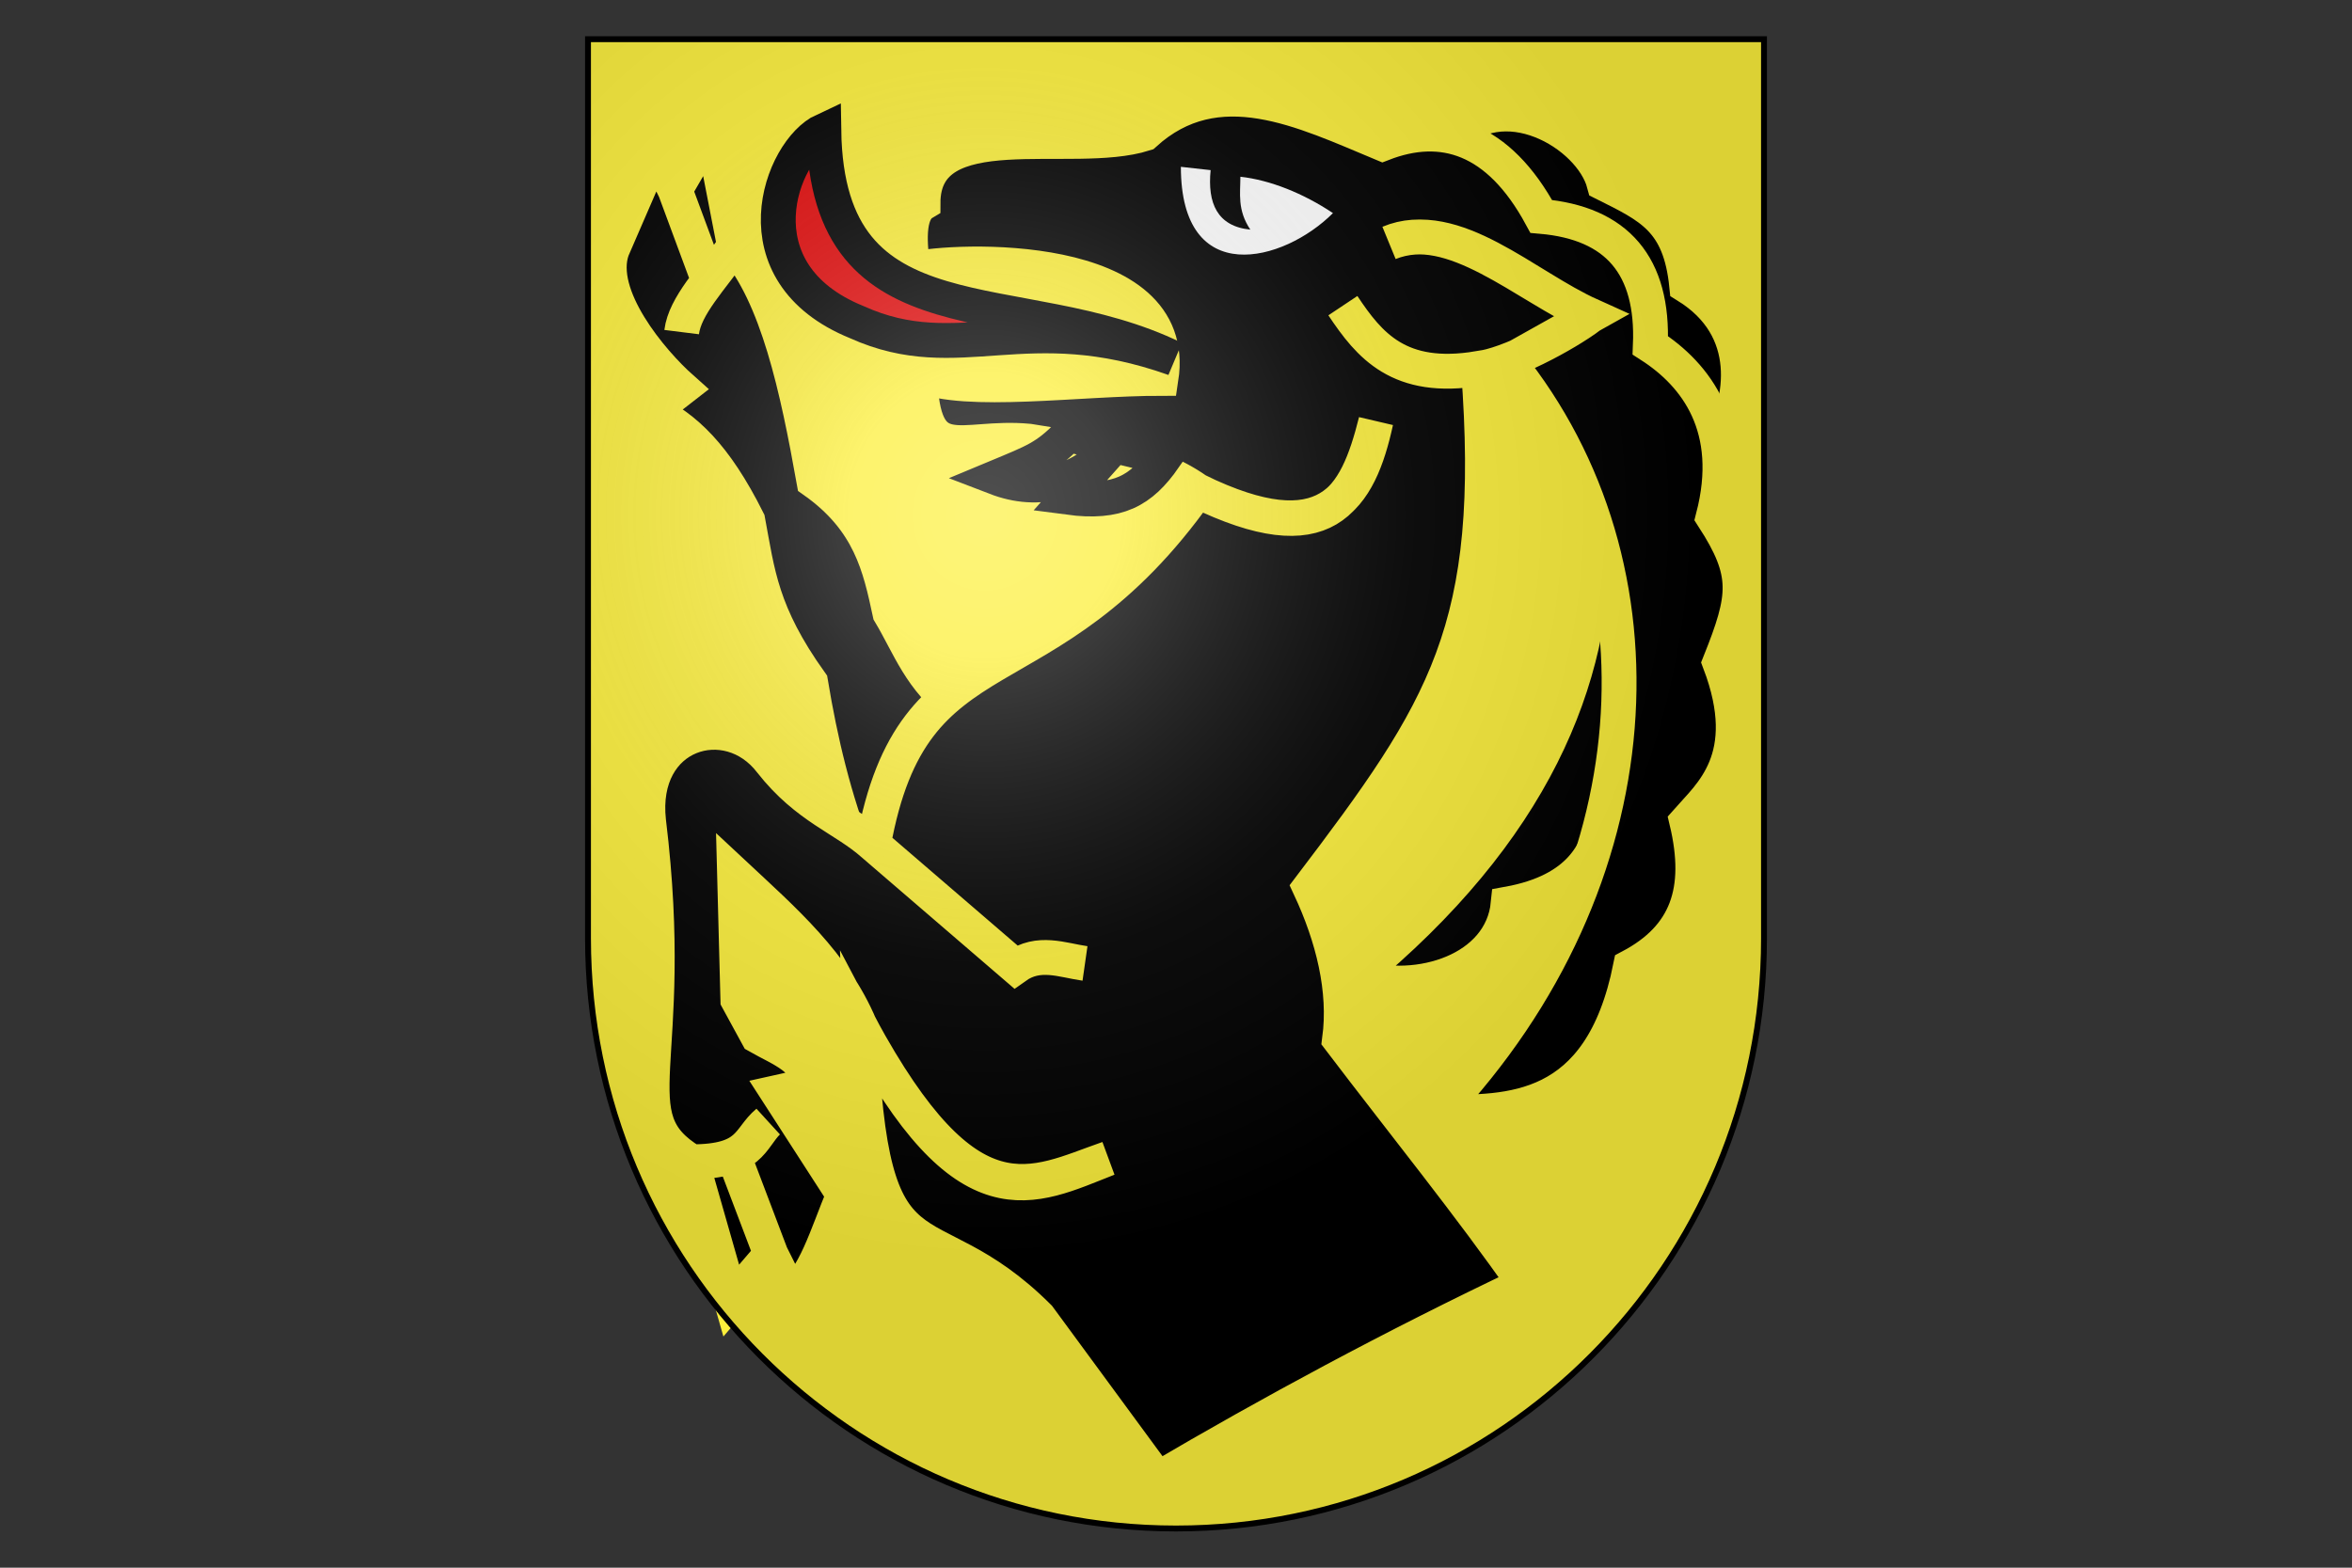 <svg xmlns="http://www.w3.org/2000/svg" xmlns:xlink="http://www.w3.org/1999/xlink" id="layer" x="0px" y="0px" viewBox="0 0 300 200" xml:space="preserve"><rect x="0" y="0" width="300" height="200" fill="#333333" stroke="none"/><rect fill="none" width="300" height="200"></rect><g>	<g id="layer1">		<path id="path1899" fill="#FCEF3C" d="M75,5v114.7c0,41.6,33.6,75.3,75,75.3s75-33.7,75-75.3V5H75z"></path>	</g>	<g id="layer2">		<g id="g25173" transform="matrix(4.217,0,0,4.217,-2643.562,-2416.565)">							<path id="path18065" fill-rule="evenodd" clip-rule="evenodd" stroke="#FCEF3C" stroke-width="1.054" stroke-miterlimit="16.866" d="     M655.9,594.5c-1.2-0.9-1.5-1.9-2.1-2.9c-0.3-1.4-0.6-2.8-2.3-4c-0.5-2.8-1.1-5.6-2.4-7.1c-0.7,1-1.5,1.8-1.6,2.6     c0.1-0.8,0.9-1.6,1.6-2.6l-0.7-3.6l-1.1,1.9l1,2.7l-1-2.7l-0.6-1.2l-1.3,3c-0.5,1.4,1.2,3.4,2.1,4.2l-0.9,0.7     c1,0.5,1.9,1.3,2.9,3.3c0.3,1.6,0.4,2.8,1.9,4.9c0.3,1.8,0.7,3.5,1.4,5.3C654.2,600.7,654.4,595.3,655.9,594.5z"></path>							<path id="path20726" fill-rule="evenodd" clip-rule="evenodd" stroke="#FCEF3C" stroke-width="1.054" stroke-miterlimit="16.866" d="     M670.7,577.3c1.6-1.8,4.3-0.2,4.7,1.3c1.4,0.7,2.3,1.1,2.5,3.1c2.1,1.3,1.7,3.5,1,4.8l-3.5,11.4c-0.2,0.9-0.7,2.1-2.9,2.5     c-0.2,2-2.7,2.8-4.6,2.2C678.6,593.8,675.4,584.2,670.7,577.3z"></path>							<path id="path17178" fill-rule="evenodd" clip-rule="evenodd" stroke="#FCEF3C" stroke-width="1.054" stroke-miterlimit="16.866" d="     M661.9,617.8c3.4-2,7.1-4,11.1-5.9c-1.6-2.3-3.7-4.9-5.6-7.4c0.2-1.5-0.2-3.1-0.9-4.6c4.1-5.4,5.7-7.8,5.1-15.7     c-2.4,0.4-3.3-0.7-4.1-1.9c0.8,1.2,1.7,2.3,4.1,1.9c0.9-0.1,2.6-1,3.4-1.6c-2-0.9-4.2-3-6.1-2.2c2-0.8,4.1,1.3,6.1,2.2l-2.5,1.4     c5,6.2,4.5,15.7-2.1,22.7c2.1,0,4.9,0.1,5.8-4.4c1.7-0.9,2.2-2.3,1.7-4.4c0.7-0.8,2.1-1.9,1-4.8c0.8-2,0.9-2.7-0.2-4.4     c0.7-2.7-0.5-4.3-1.9-5.2c0.1-2.4-1-3.7-3.3-3.9c-1.3-2.4-3-2.9-4.8-2.2c-2.4-1-5-2.3-7.2-0.3c-2.2,0.7-6.7-0.7-6.7,2.1     c-0.5,0.3-0.4,1.3-0.3,2c1.2-0.3,8.1-0.6,7.5,3.3c-2.5,0-5.9,0.5-7.3-0.1c0.1,2.9,1.2,1.8,3.3,2c1.8,0.3,3.7,0.5,5.1,1.5     c3.9,1.9,4.9,0.2,5.4-2.1c-0.6,2.4-1.5,4-5.4,2.1c-4.6,6.5-8.6,4-9.8,10.7l4.3,3.7c0.7-0.5,1.4-0.2,2.1-0.1     c-0.7-0.1-1.4-0.4-2.1,0.1l-4.3-3.7c-0.9-0.8-2-1.1-3.1-2.5c-1.3-1.7-4-0.9-3.7,1.8c0.9,7.4-1,8.9,1.3,10.3     c1.8,0,1.7-0.7,2.3-1.2c-0.5,0.5-0.5,1.2-2.3,1.2l1.2,4.2l1.2-1.4l-1.1-2.9l1.1,2.9l0.6,1.2c0.7-0.4,1.1-1.8,1.6-3l-2-3.1     l0.9-0.2c0.1-0.8-0.8-1.1-1.5-1.5l-0.6-1.1l-0.1-3.8c1.5,1.4,3,2.7,3.8,4.6c3.3,6.1,5.2,4.8,7.5,4c-2.3,0.9-4.3,2.1-7.5-4     c0.3,8.2,1.9,5.3,5.4,8.8L661.9,617.8z"></path>							<path id="path18952" fill-rule="evenodd" clip-rule="evenodd" fill="#E20909" stroke="#000000" stroke-width="1.054" stroke-miterlimit="16.866" d="     M662.4,583.9c-4.7-2.3-10.5-0.3-10.6-6.9c-1.3,0.6-2.7,4.3,1,5.8C655.9,584.2,657.9,582.3,662.4,583.9z"></path>			<path id="path19839" fill="none" stroke="#000000" stroke-width="1.054" stroke-miterlimit="16.866" d="M659.2,586.2     c-0.7,0.7-1,0.8-2.2,1.3c1.3,0.5,2.6,0.2,3.8-1.2l-1.6,1.8c1.5,0.2,2.2-0.2,2.9-1.2L659.2,586.2z"></path>			<path id="path21631" fill-rule="evenodd" clip-rule="evenodd" fill="#FFFFFF" d="M662.6,578.1l0.9,0.1c-0.1,1,0.2,1.7,1.2,1.8     c-0.4-0.6-0.3-1.1-0.3-1.6c0.9,0.1,1.9,0.5,2.8,1.1C665.7,581,662.6,581.8,662.6,578.1z"></path>		</g>	</g>	<g id="layer3">					<radialGradient id="path2346_1_" cx="843.537" cy="-169.904" r="300" gradientTransform="matrix(0.304 0 0 -0.317 -130.767 11.845)" gradientUnits="userSpaceOnUse">			<stop offset="0" style="stop-color:#FFFFFF;stop-opacity:0.314"></stop>			<stop offset="0.19" style="stop-color:#FFFFFF;stop-opacity:0.251"></stop>			<stop offset="0.6" style="stop-color:#6B6B6B;stop-opacity:0.126"></stop>			<stop offset="1" style="stop-color:#000000;stop-opacity:0.126"></stop>		</radialGradient>		<path id="path2346" fill="url(#path2346_1_)" d="M75,5v114.7c0,41.6,33.6,75.3,75,75.3s75-33.7,75-75.3V5H75z"></path>	</g>	<g id="layer4">		<path id="path3239" fill="none" stroke="#000000" stroke-width="0.75" d="M75,5v114.7c0,41.6,33.6,75.3,75,75.3s75-33.7,75-75.3V5    H75z"></path>	</g></g></svg>